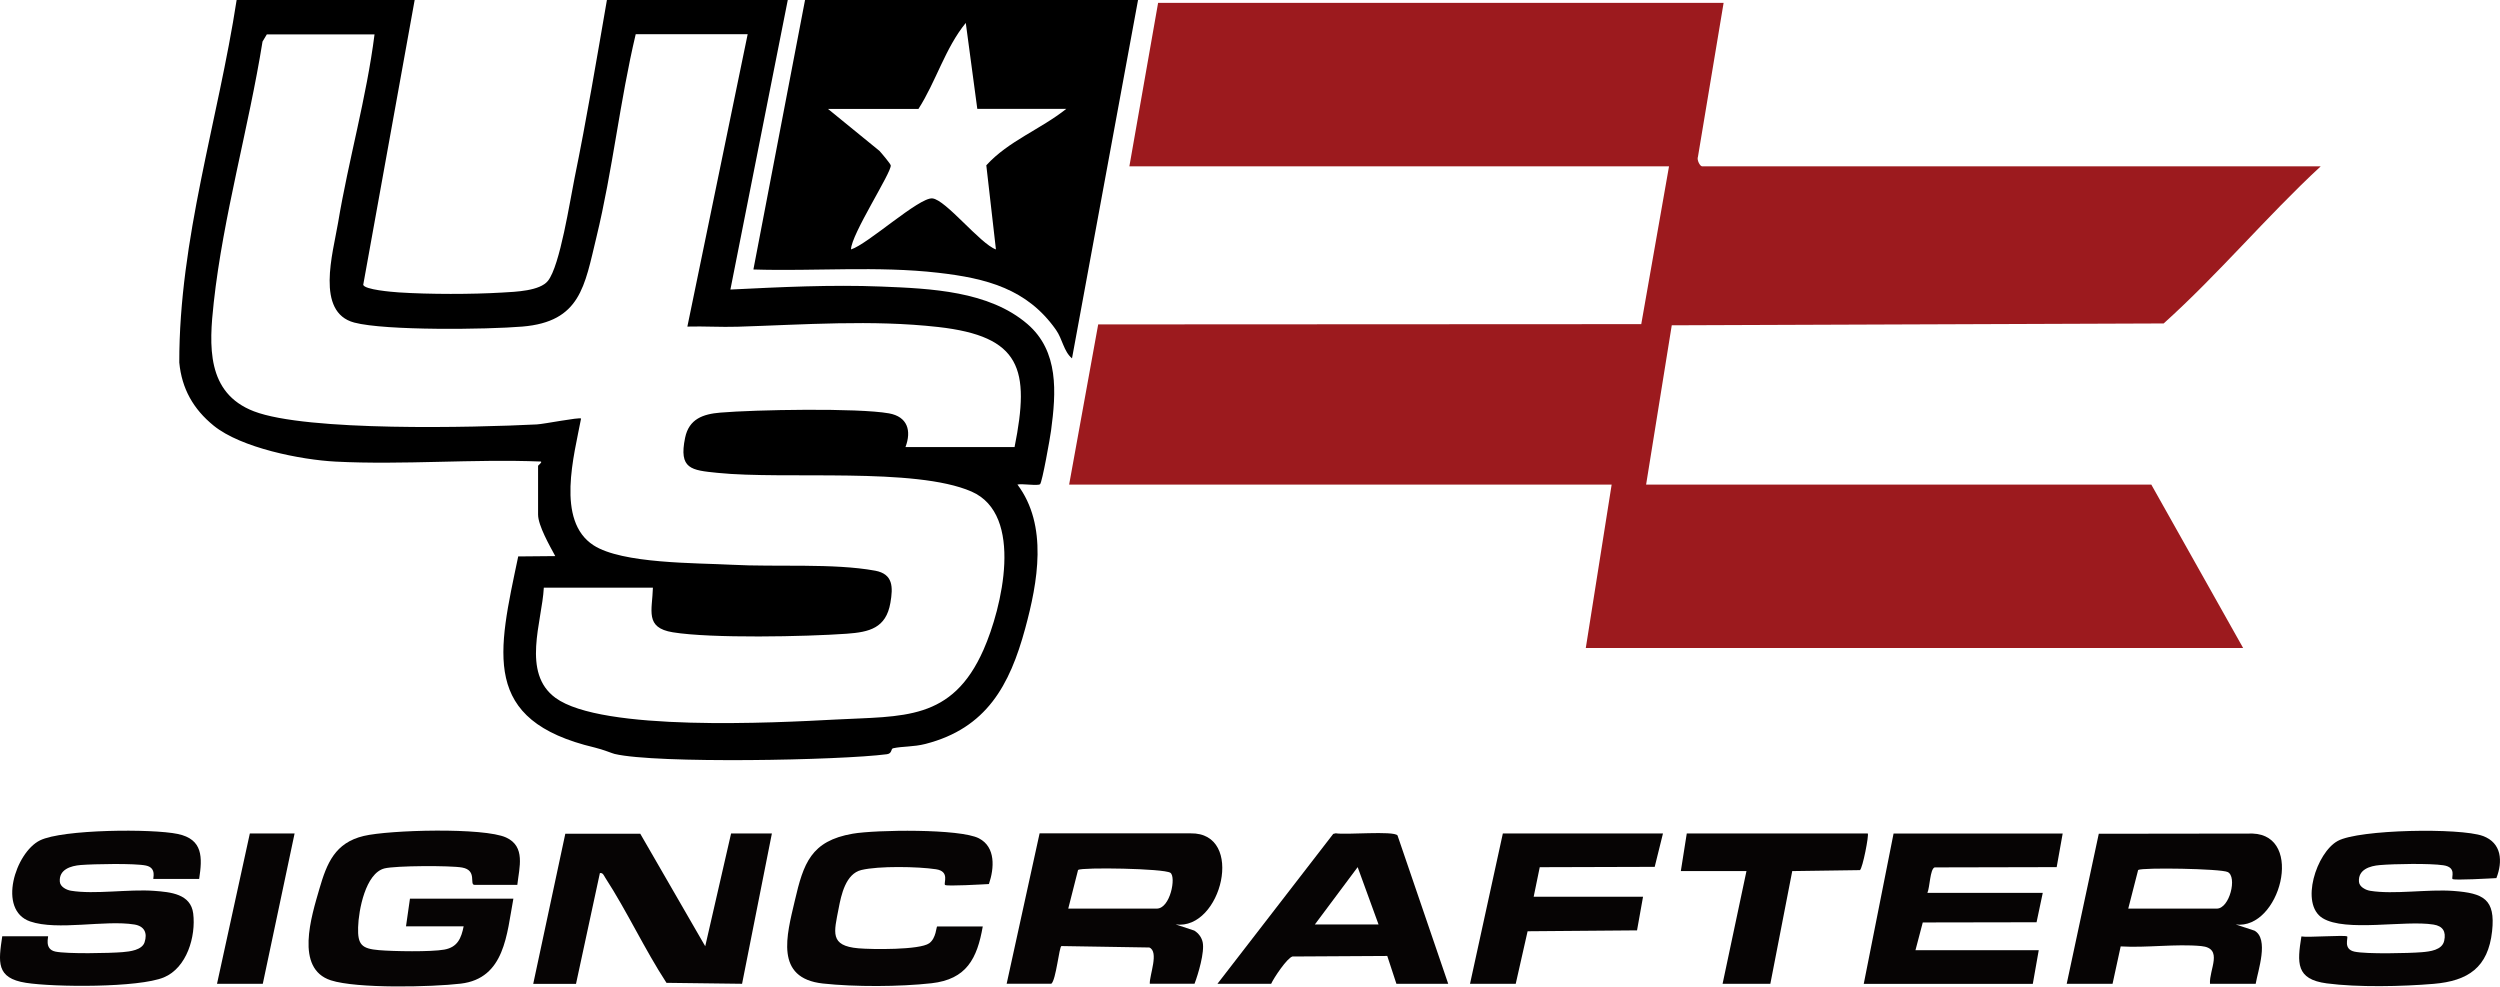 <svg xmlns="http://www.w3.org/2000/svg" id="Layer_2" viewBox="0 0 366.44 144.6"><defs><style>.cls-1{fill:#060404;}.cls-2{fill:#9c1a1e;}</style></defs><g id="Layer_1-2"><path class="cls-1" d="M78.16,144.2l4.7-21.99h10.99s9.52,16.49,9.52,16.49l3.79-16.53h5.98l-4.37,22.03-11.08-.14c-3.21-4.92-5.8-10.53-8.98-15.42-.2-.31-.32-.74-.78-.67l-3.5,16.24h-6.27Z"></path><path class="cls-1" d="M75.83,129.7h-6.27c-.82,0,.45-2.13-1.82-2.54-1.73-.31-9.79-.28-11.39.13-2.77.71-3.79,6.11-3.86,8.63s.49,3.14,3.07,3.35c2.11.18,7.61.27,9.56-.08s2.49-1.67,2.84-3.41h-8.45l.58-4.06h15.16c-.97,5.16-1.23,11.7-7.73,12.46-4.25.5-15.21.75-19.03-.49-5.29-1.72-2.84-9.38-1.67-13.42,1.09-3.75,2.29-6.74,6.5-7.74,3.74-.89,17.62-1.27,20.87.23,2.87,1.32,1.93,4.36,1.64,6.92Z"></path><path class="cls-1" d="M29.19,128.83h-6.7c-.13,0,.55-1.61-1.09-1.96s-7.69-.23-9.57-.08c-1.46.12-3.22.65-3.06,2.47.07.73.97,1.19,1.63,1.3,3.46.57,8.5-.26,12.22.02,2.38.18,5.34.44,5.7,3.32.41,3.36-.93,7.96-4.3,9.36-3.68,1.53-16.04,1.45-20.21.8-4.44-.69-4.03-3.08-3.48-6.83h6.7c.14,0-.62,1.89,1.09,2.25s7.94.24,9.86.08c1.08-.09,2.83-.3,3.21-1.44.45-1.37-.03-2.37-1.49-2.61-4.32-.7-11.26.94-15.29-.45-4.83-1.68-2.16-10.1,1.45-11.88,3.29-1.63,16.47-1.73,20.2-.94,3.72.78,3.61,3.45,3.13,6.6Z"></path><path class="cls-1" d="M147.55,144.2l4.83-22.05h22.14c8.04-.13,4.53,14.25-2.2,13.35l2.73.9c.62.38,1.07.98,1.23,1.69.32,1.44-.66,4.72-1.19,6.1h-6.56c-.06-1.23,1.39-4.7-.07-5.31l-12.88-.21c-.33.06-.79,4.99-1.48,5.52h-6.56ZM156.58,133.18h12.97c1.99,0,2.87-4.66,2-5.25-.94-.64-12.95-.83-13.53-.42l-1.44,5.67Z"></path><path class="cls-1" d="M302.93,144.2l4.7-21.99,22.55-.03c7.66.27,3.99,14.13-2.47,13.33l2.74.9c2.16,1.21.51,5.85.18,7.79h-6.7c-.14-2.1,2.03-5.21-1.29-5.53-3.71-.35-8.02.28-11.8.05l-1.19,5.48h-6.7ZM311.96,133.18h12.97c1.88,0,3.02-4.67,1.6-5.36-1.03-.5-12.54-.69-13.13-.3l-1.45,5.66Z"></path><path class="cls-1" d="M344.03,137.24c.21.22-.64,1.88,1.09,2.25s7.93.24,9.86.08c1.21-.1,2.98-.31,3.28-1.67s-.2-2.16-1.56-2.38c-4.18-.68-12.9,1.13-16.26-.94s-.9-9.62,2.22-11.32,17.92-1.94,21.26-.73c2.79,1.01,2.94,3.75,1.99,6.18-.85.04-6.22.36-6.43.13s.65-1.71-1.33-2.01-7.22-.21-9.32-.03c-1.46.12-3.22.65-3.06,2.47.07.73.97,1.19,1.63,1.3,3.46.57,8.5-.26,12.22.02,4.38.33,6.18,1.18,5.66,5.91-.58,5.31-3.5,7.28-8.57,7.71-4.61.39-11.11.53-15.66-.07s-4.34-3.01-3.72-6.88c.89.18,6.47-.24,6.7,0Z"></path><path class="cls-1" d="M302.34,122.17l-.88,4.93-17.89.04c-.68.23-.7,2.95-1.06,3.73h16.91l-.91,4.31-16.68.03-1.07,4.07h18.07l-.87,4.93h-24.78l4.37-22.03h24.78Z"></path><path class="cls-1" d="M144.05,135.79c-.82,4.71-2.37,7.75-7.51,8.33-4.65.52-11.26.55-15.92.04-7.12-.78-5.31-7.05-4.12-12.14,1.27-5.47,2.36-8.76,8.49-9.82,3.36-.58,15.73-.76,18.5.68,2.48,1.28,2.25,4.39,1.46,6.7-.84.04-6.21.36-6.43.13-.25-.26.75-1.99-1.33-2.3-2.65-.4-8.39-.5-10.93.11-2.3.55-2.96,3.64-3.34,5.66-.66,3.45-1.37,5.46,2.92,5.82,1.95.17,8.96.26,10.36-.74,1.04-.75,1.03-2.46,1.17-2.46h6.7Z"></path><path class="cls-1" d="M212.26,144.2h-7.58l-1.34-4.08-13.9.08c-.79.23-2.71,3.1-3.12,4h-7.87l16.97-21.97.37-.09c1.41.26,8.46-.4,9.05.31l7.43,21.74ZM202.06,135.5l-3.06-8.4-6.27,8.4h9.33Z"></path><polygon class="cls-1" points="243.75 122.17 242.54 127.06 225.69 127.11 224.8 131.44 240.83 131.44 239.95 136.37 223.91 136.5 222.17 144.2 215.47 144.2 220.28 122.17 243.75 122.17"></polygon><path class="cls-1" d="M273.77,122.17c.2.2-.75,5.11-1.15,5.37l-9.92.14-3.21,16.52h-7l3.5-16.52h-9.62l.87-5.51h26.53Z"></path><polygon class="cls-1" points="43.18 122.17 38.52 144.2 31.81 144.2 36.62 122.17 43.18 122.17"></polygon><path class="cls-2" d="M252.64.42l-3.76,22.55c-.2.45.29,1.41.61,1.41h90.67c-7.96,7.38-14.96,15.78-23.02,23.03l-72.1.27-3.76,23.35h74.05l13.46,23.95h-96.35l3.79-23.95h-79.52l4.26-23.48,79.6-.04,4.07-23.13h-79.1L169.75.42h82.88Z"></path><path d="M60.78,0l-7.54,41.75c.22.71,4.19,1.04,5.23,1.11,4.46.29,10.69.29,15.16.02,1.95-.11,5.51-.23,6.69-1.72,1.77-2.22,3.22-11.74,3.89-15.02,1.77-8.66,3.25-17.47,4.75-26.14h26.51l-8.41,42.44c7.32-.36,14.76-.73,22.1-.44,7.28.29,15.79.65,21.43,5.49,4.64,3.99,4.22,10.04,3.47,15.63-.13,1.01-1.3,7.59-1.61,7.85-.33.28-2.62-.11-3.32.05,4.51,6,2.98,14.33,1.14,21.1-2.26,8.33-5.67,14.62-14.61,16.92-1.79.46-3.36.33-4.76.64-.34.08-.11.76-.89.87-6.85.9-33.82,1.41-39.92-.04-.32-.07-1.66-.64-2.92-.94-16.75-3.97-14.18-13.87-11.21-28.01l5.43-.05c-.8-1.48-2.52-4.48-2.52-6.09v-7.14c0-.09.63-.48.42-.63-9.92-.4-20.23.52-30.1.01-5.09-.26-13.86-2.01-17.87-5.27-2.97-2.41-4.68-5.42-5.04-9.26-.03-18.05,5.69-35.46,8.41-53.15h26.09ZM54.89,5.04h-15.78l-.63,1.05c-2.02,12.6-5.76,25.59-7.15,38.25-.69,6.3-1.11,13.26,5.89,15.95,7.75,2.98,32.31,2.38,41.45,1.92,1.06-.05,6.27-1.09,6.5-.86-1,5.33-3.73,14.97,1.82,18.57,4.2,2.73,15.04,2.58,20.28,2.86,6.43.35,14.92-.25,21.01.87,2.64.49,2.63,2.4,2.23,4.71-.64,3.72-3.1,4.29-6.4,4.53-6,.43-19.86.71-25.49-.21-4.14-.67-3.01-3.19-2.92-6.54h-15.99c-.26,5-3.3,12.48,1.71,16.15,6.8,4.98,32.18,3.65,41,3.18,9.97-.53,17.12.23,21.74-10.23,2.69-6.09,6.01-19.8-1.76-23.19-8.28-3.61-27.29-1.72-37.23-2.74-3.86-.39-5.7-.55-4.75-5.15.57-2.76,2.64-3.47,5.15-3.68,5.03-.43,20.17-.71,24.74.11,2.71.49,3.32,2.53,2.41,4.94h15.99c2.29-11.46.94-16.23-11.2-17.6-9.69-1.09-19.71-.34-29.38-.04-2.45.08-4.93-.09-7.38-.02l8.84-42.86h-16.41c-2.33,9.81-3.38,19.96-5.76,29.76-1.74,7.17-2.32,12.39-10.87,13.1-5.14.43-20.08.62-24.63-.59-5.7-1.52-3.12-10.17-2.37-14.62,1.54-9.24,4.17-18.33,5.35-27.65Z"></path><path d="M166.81,0l-9.68,52.53c-1.22-1.02-1.4-2.84-2.34-4.17-4.24-6.04-10.22-7.57-17.28-8.38-8.89-1.02-18.14-.2-27.08-.48L118,0h48.8ZM143.25,15.97l-1.69-12.61c-3.02,3.69-4.36,8.59-6.94,12.61h-13.25l7.53,6.14c.32.34,1.61,1.88,1.66,2.12.19.95-5.83,10.18-5.82,12.33,2.43-.75,9.97-7.65,11.92-7.48s7.01,6.66,9.32,7.48l-1.41-12.33c3.25-3.57,7.97-5.28,11.72-8.27h-13.04Z"></path></g></svg>
